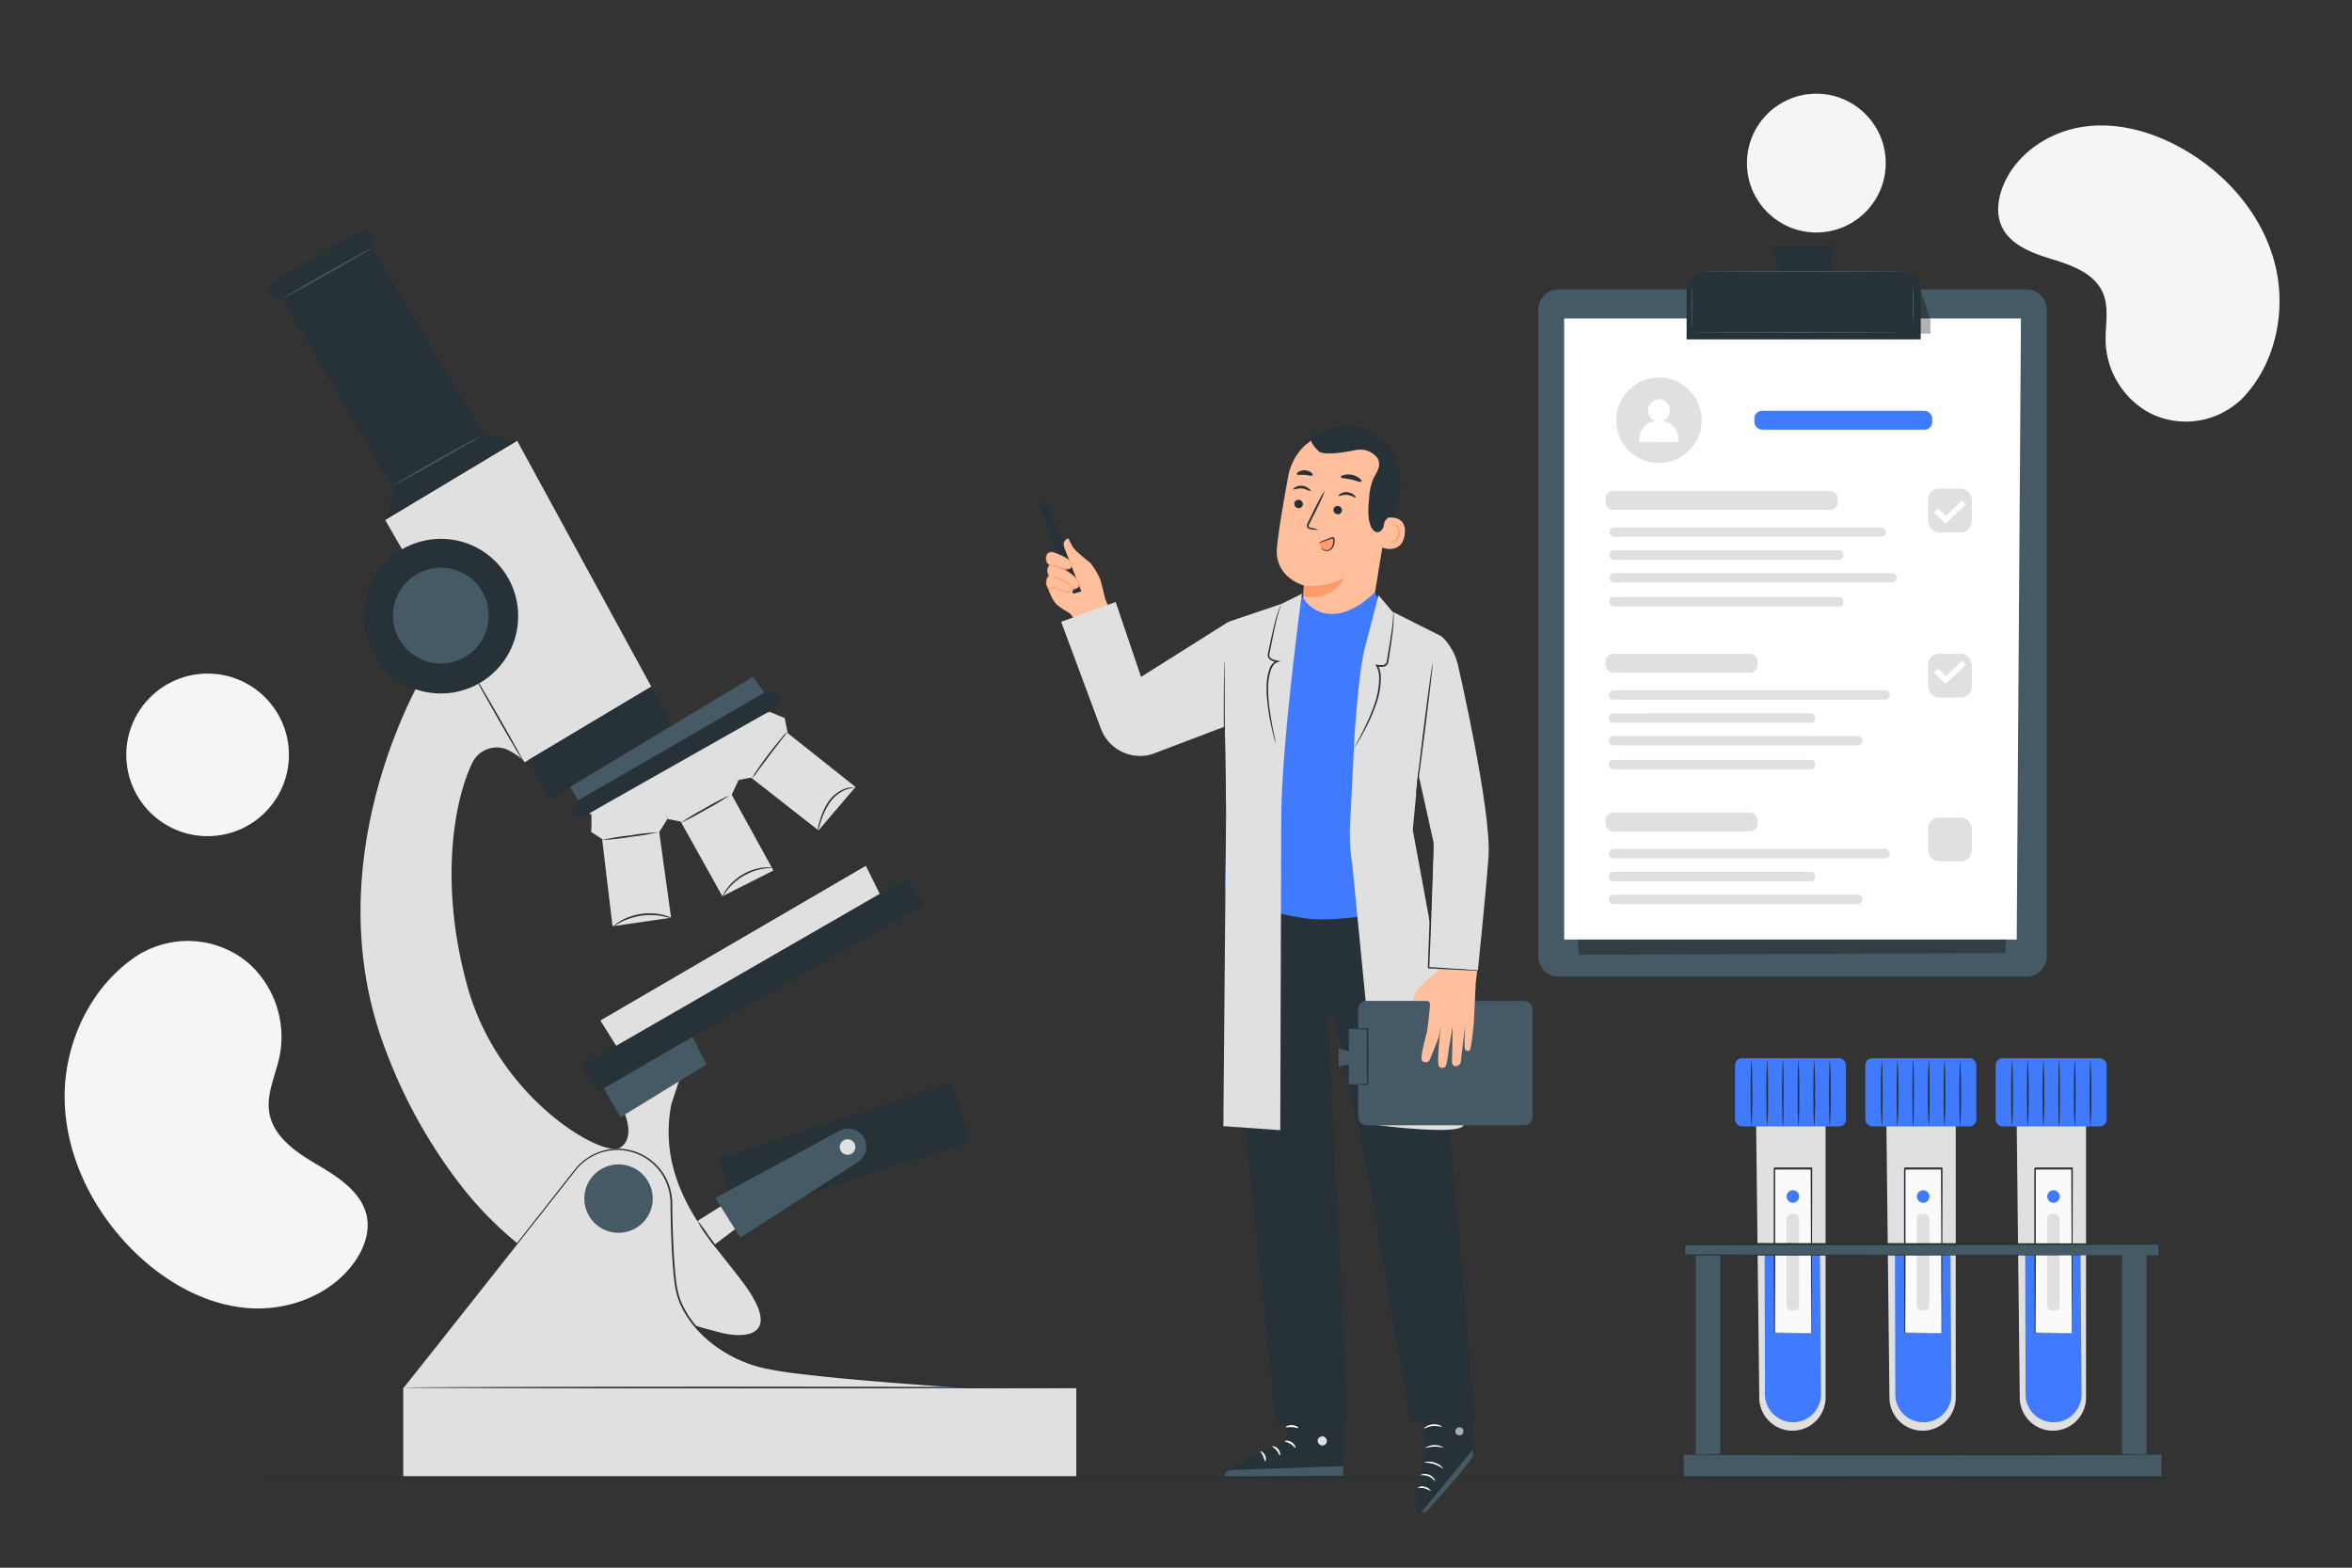 <svg viewBox="0 0 750 500" xmlns="http://www.w3.org/2000/svg"><rect x="0" y="0" width="750" height="500" fill="#333333" stroke="none"/><g id="freepik--background-simple--inject-2"><path style="fill:#f5f5f5" d="M45,304l1.19-.59a30.08,30.08,0,0,1,31.05,2.21,28.86,28.86,0,0,1,3.28,2.76,31.57,31.57,0,0,1,8.62,28.55c-1.25,6-4.27,11.93-3.26,17.95,1.3,7.85,8.8,12.79,15.61,16.78s14.29,9,15.57,16.82c.8,4.91-1.15,10-4,14-7.65,10.83-21.76,15.93-34.82,14.65S53.12,409,43.63,400c-13.28-12.65-22.45-30.2-23-48.69S29.14,313.65,45,304Z"></path><path style="fill:#f5f5f5" d="M714.51,127.6l-.87.73a25.63,25.63,0,0,1-26.15,4.3,23.79,23.79,0,0,1-3.27-1.64,26.9,26.9,0,0,1-12.78-22c-.15-5.22,1.18-10.72-.84-15.51-2.63-6.24-9.82-8.85-16.25-10.81s-13.61-4.6-16.22-10.85c-1.63-3.92-1-8.48.57-12.44,4.2-10.48,14.88-17.49,25.95-19s22.35,1.84,32,7.45c13.51,7.86,24.56,20.57,28.63,35.79S725.69,116.47,714.51,127.6Z"></path><circle style="fill:#f5f5f5" r="25.93" cy="240.76" cx="66.2"></circle><circle style="fill:#f5f5f5" r="22.13" cy="52.02" cx="579.19"></circle></g><g id="freepik--Floor--inject-2"><path style="fill:#263238" d="M725.34,471.31c0,.14-157.76.26-352.32.26s-352.36-.12-352.36-.26,157.72-.26,352.36-.26S725.34,471.17,725.34,471.31Z"></path></g><g id="freepik--Tubes--inject-2"><path style="fill:#e0e0e0" d="M559.83,344.76,561,446.12a10.57,10.57,0,0,0,10.55,10.19h0a10.57,10.57,0,0,0,10.58-10.87V345Z"></path><path style="fill:#407BFF" d="M562.69,396.73,562.8,445a9,9,0,0,0,8.93,8.62h0a8.94,8.94,0,0,0,8.95-9.19l-.35-47.52Z"></path><rect style="fill:#407BFF" rx="2.19" height="21.74" width="35.39" y="337.51" x="553.26"></rect><rect style="fill:#fafafa" height="52.42" width="11.76" y="372.76" x="565.81"></rect><path style="fill:#263238" d="M577.57,425.18a.9.9,0,0,1,0-.28c0-.2,0-.46,0-.78,0-.72,0-1.72,0-3,0-2.63,0-6.38-.08-11.06,0-9.38-.06-22.44-.11-37.31l.26.26H565.81c.52-.52.15-.14.26-.25v8c0,2.62,0,5.2,0,7.71,0,5,0,9.83,0,14.3,0,8.94-.06,16.61-.08,22.4l-.15-.15,8.62.08,2.32,0,.6,0h.22l-.19,0h-.58l-2.28,0-8.71.08h-.15v-.15c0-5.79,0-13.46-.08-22.4,0-4.47,0-9.27,0-14.3,0-2.51,0-5.09,0-7.71v-8c.12-.12-.26.25.26-.27h12v.26c0,14.94-.08,28.06-.11,37.49,0,4.65-.06,8.39-.08,11q0,1.88,0,2.94l0,.75A2,2,0,0,1,577.57,425.18Z"></path><path style="fill:#263238" d="M558.52,359.31a105.56,105.56,0,0,1-.26-10.58,105.69,105.69,0,0,1,.26-10.59c.14,0,.26,4.74.26,10.59S558.66,359.31,558.52,359.31Z"></path><path style="fill:#263238" d="M563.51,359.31c-.14,0-.26-4.74-.26-10.58s.12-10.59.26-10.59a105.69,105.69,0,0,1,.26,10.59A105.56,105.56,0,0,1,563.51,359.31Z"></path><path style="fill:#263238" d="M568.51,359.31c-.14,0-.26-4.74-.26-10.58s.12-10.59.26-10.59.26,4.74.26,10.59S568.65,359.31,568.51,359.31Z"></path><path style="fill:#263238" d="M573.51,359.31a105.56,105.56,0,0,1-.26-10.58,105.69,105.69,0,0,1,.26-10.59c.14,0,.26,4.74.26,10.59S573.65,359.31,573.51,359.31Z"></path><path style="fill:#263238" d="M578.5,359.31c-.14,0-.26-4.74-.26-10.58s.12-10.59.26-10.59a103.75,103.75,0,0,1,.27,10.59A103.63,103.63,0,0,1,578.5,359.31Z"></path><path style="fill:#263238" d="M583.5,359.31c-.14,0-.26-4.74-.26-10.58s.12-10.59.26-10.59a105.69,105.69,0,0,1,.26,10.59A105.56,105.56,0,0,1,583.5,359.31Z"></path><rect style="fill:#e0e0e0" rx="1.53" height="30.8" width="4.01" y="387.16" x="569.68"></rect><path style="fill:#407BFF" d="M573.71,381.61a2,2,0,1,1-2-2A2,2,0,0,1,573.71,381.61Z"></path><path style="fill:#e0e0e0" d="M601.38,344.76l1.13,101.36a10.58,10.58,0,0,0,10.55,10.19h0a10.57,10.57,0,0,0,10.58-10.87V345Z"></path><path style="fill:#407BFF" d="M604.24,396.73l.12,48.28a8.93,8.93,0,0,0,8.92,8.62h0a8.94,8.94,0,0,0,9-9.19l-.35-47.52Z"></path><rect style="fill:#407BFF" rx="2.19" height="21.74" width="35.39" y="337.51" x="594.81"></rect><rect style="fill:#fafafa" height="52.42" width="11.76" y="372.76" x="607.36"></rect><path style="fill:#263238" d="M619.12,425.18a1.58,1.58,0,0,1,0-.28l0-.78c0-.72,0-1.72,0-3,0-2.63,0-6.38-.07-11.06,0-9.38-.07-22.44-.12-37.31l.26.26H607.36c.52-.52.15-.14.26-.25v8c0,2.62,0,5.2,0,7.71,0,5,0,9.83,0,14.3,0,8.94-.06,16.61-.08,22.4l-.15-.15,8.62.08,2.32,0,.6,0h.22l-.19,0h-.58l-2.28,0-8.71.08h-.15v-.15c0-5.79-.05-13.46-.08-22.4,0-4.47,0-9.27,0-14.3,0-2.51,0-5.09,0-7.71v-8c.12-.12-.26.25.26-.27h12v.26c0,14.94-.08,28.06-.11,37.49,0,4.65-.06,8.39-.08,11q0,1.88,0,2.94c0,.31,0,.55,0,.75A2,2,0,0,1,619.12,425.18Z"></path><path style="fill:#263238" d="M600.07,359.31a105.56,105.56,0,0,1-.26-10.58,105.69,105.69,0,0,1,.26-10.59c.14,0,.26,4.74.26,10.59S600.21,359.31,600.07,359.31Z"></path><path style="fill:#263238" d="M605.06,359.31c-.14,0-.26-4.74-.26-10.58s.12-10.59.26-10.59a105.69,105.69,0,0,1,.26,10.59A105.56,105.56,0,0,1,605.06,359.31Z"></path><path style="fill:#263238" d="M610.06,359.31c-.14,0-.26-4.74-.26-10.58s.12-10.59.26-10.59.26,4.74.26,10.59S610.2,359.31,610.06,359.31Z"></path><path style="fill:#263238" d="M615.06,359.31a105.56,105.56,0,0,1-.26-10.58,105.69,105.69,0,0,1,.26-10.59c.14,0,.26,4.74.26,10.59S615.2,359.31,615.06,359.31Z"></path><path style="fill:#263238" d="M620.06,359.31a105.56,105.56,0,0,1-.26-10.58,105.69,105.69,0,0,1,.26-10.59c.14,0,.26,4.74.26,10.59S620.2,359.31,620.06,359.31Z"></path><path style="fill:#263238" d="M625.05,359.31c-.14,0-.26-4.74-.26-10.58s.12-10.59.26-10.59a105.69,105.69,0,0,1,.26,10.59A105.56,105.56,0,0,1,625.05,359.31Z"></path><rect style="fill:#e0e0e0" rx="1.53" height="30.8" width="4.01" y="387.16" x="611.23"></rect><path style="fill:#407BFF" d="M615.26,381.61a2,2,0,1,1-2-2A2,2,0,0,1,615.26,381.61Z"></path><path style="fill:#e0e0e0" d="M642.93,344.76l1.13,101.36a10.58,10.58,0,0,0,10.55,10.19h0a10.57,10.57,0,0,0,10.58-10.87V345Z"></path><path style="fill:#407BFF" d="M645.79,396.73l.12,48.28a8.93,8.93,0,0,0,8.92,8.62h0a8.94,8.94,0,0,0,8.95-9.19l-.35-47.52Z"></path><rect style="fill:#407BFF" rx="2.19" height="21.74" width="35.39" y="337.51" x="636.36"></rect><rect style="fill:#fafafa" height="52.42" width="11.76" y="372.76" x="648.91"></rect><path style="fill:#263238" d="M660.67,425.18a1.58,1.58,0,0,1,0-.28l0-.78c0-.72,0-1.72,0-3,0-2.63,0-6.38-.07-11.06,0-9.38-.07-22.44-.12-37.31l.26.26H648.91c.52-.52.15-.14.26-.25v8c0,2.62,0,5.2,0,7.71,0,5,0,9.83,0,14.3,0,8.94-.06,16.61-.08,22.4l-.15-.15,8.62.08,2.32,0,.6,0h.22l-.19,0h-.58l-2.28,0-8.71.08h-.15v-.15c0-5.79,0-13.46-.08-22.4,0-4.47,0-9.27,0-14.3,0-2.51,0-5.09,0-7.71v-8c.12-.12-.26.25.26-.27h12v.26c0,14.94-.08,28.06-.11,37.49,0,4.65-.06,8.39-.08,11q0,1.88,0,2.94l0,.75A2,2,0,0,1,660.67,425.18Z"></path><path style="fill:#263238" d="M641.62,359.31a105.56,105.56,0,0,1-.26-10.58,105.69,105.69,0,0,1,.26-10.59c.14,0,.26,4.74.26,10.59S641.76,359.31,641.62,359.31Z"></path><path style="fill:#263238" d="M646.61,359.31c-.14,0-.26-4.74-.26-10.58s.12-10.59.26-10.59a103.75,103.75,0,0,1,.27,10.59A103.63,103.63,0,0,1,646.61,359.31Z"></path><path style="fill:#263238" d="M651.61,359.31c-.14,0-.26-4.74-.26-10.58s.12-10.59.26-10.59a105.69,105.69,0,0,1,.26,10.59A105.56,105.56,0,0,1,651.61,359.31Z"></path><path style="fill:#263238" d="M656.61,359.31c-.14,0-.26-4.74-.26-10.58s.12-10.59.26-10.59.26,4.74.26,10.59S656.75,359.31,656.61,359.31Z"></path><path style="fill:#263238" d="M661.61,359.31a105.56,105.56,0,0,1-.26-10.58,105.69,105.69,0,0,1,.26-10.59c.14,0,.26,4.74.26,10.59S661.75,359.31,661.61,359.31Z"></path><path style="fill:#263238" d="M666.6,359.31c-.14,0-.26-4.74-.26-10.58s.12-10.59.26-10.59a105.69,105.69,0,0,1,.26,10.59A105.56,105.56,0,0,1,666.6,359.31Z"></path><rect style="fill:#e0e0e0" rx="1.53" height="30.8" width="4.01" y="387.16" x="652.78"></rect><path style="fill:#407BFF" d="M656.81,381.61a2,2,0,1,1-2-2A2,2,0,0,1,656.81,381.61Z"></path><rect style="fill:#455a64" height="6.92" width="152.36" y="463.87" x="536.89"></rect><rect style="fill:#455a64" height="68.2" width="7.82" y="398.61" x="676.66"></rect><rect style="fill:#455a64" height="68.2" width="7.82" y="398.61" x="540.76"></rect><path style="fill:#263238" d="M688.87,463.9c0,.14-34,.26-76,.26s-76-.12-76-.26,34-.26,76-.26S688.87,463.75,688.87,463.9Z"></path><rect style="fill:#455a64" height="3.46" width="151.19" y="396.88" x="537.08"></rect><path style="fill:#263238" d="M688.27,400.34s0-.3,0-.88,0-1.45,0-2.58l0,.05c-14.73.12-76.84.21-151.18.21h0l.26-.26v3.46l-.26-.26,106.95.1,32.34.08,8.81,0,2.29,0,.8,0-.76,0-2.26,0-8.74,0-32.29.08-107.14.11h-.26v-4h.27c74.34,0,136.45.09,151.18.2h.05v.06q0,1.71,0,2.61C688.28,400.06,688.27,400.34,688.27,400.34Z"></path></g><g id="freepik--Clipboard--inject-2"><path style="fill:#455a64" d="M646.09,311.47h-149a6.39,6.39,0,0,1-6.54-6.23V98.54a6.4,6.4,0,0,1,6.54-6.24h149a6.4,6.4,0,0,1,6.55,6.24v206.7A6.39,6.39,0,0,1,646.09,311.47Z"></path><g style="opacity:0.3"><polygon points="503.49 304.52 639.39 303.99 640.94 285.14 636.78 273.78 502.26 288.87 503.49 304.52"></polygon></g><polygon style="fill:#fff" points="643.08 299.67 498.78 299.67 498.78 101.57 644.44 101.57 643.08 299.67"></polygon><path style="fill:#263238" d="M544.14,86.57h62a6.33,6.33,0,0,1,6.33,6.33v15.34a0,0,0,0,1,0,0H537.82a0,0,0,0,1,0,0V92.9A6.33,6.33,0,0,1,544.14,86.57Z"></path><polygon style="fill:#263238" points="584.66 78.43 565.66 78.43 567.88 94.72 582.2 94.72 584.66 78.43"></polygon><path style="fill:#455a64" d="M607.7,86.57c0,.09-14.57.16-32.54.16s-32.54-.07-32.54-.16,14.56-.15,32.54-.15S607.7,86.49,607.7,86.57Z"></path><path style="fill:#455a64" d="M539.49,104.74c-.09,0-.16-3.06-.16-6.84s.07-6.85.16-6.85.16,3.07.16,6.85S539.58,104.74,539.49,104.74Z"></path><path style="fill:#455a64" d="M610.09,103.12a59.84,59.84,0,0,1-.16-6.21,60.12,60.12,0,0,1,.16-6.22c.08,0,.15,2.79.15,6.22S610.17,103.12,610.09,103.12Z"></path><path style="fill:#455a64" d="M606.48,106c0,.09-15,.16-33.4.16s-33.41-.07-33.41-.16,15-.15,33.41-.15S606.48,105.92,606.48,106Z"></path><g style="opacity:0.3"><polygon points="612.5 92.77 615.59 101.94 615.59 106.43 612.11 106.43 612.5 92.77"></polygon></g><rect style="fill:#407BFF" rx="2.42" height="6.02" width="56.72" y="131.03" x="559.43"></rect><rect style="fill:#e0e0e0" rx="2.42" height="6.02" width="74.08" y="156.58" x="511.95"></rect><path style="fill:#e0e0e0" d="M513.21,169.71h0a1.49,1.49,0,0,0,1.48,1.5h85.14a1.5,1.5,0,0,0,1.49-1.5h0a1.5,1.5,0,0,0-1.49-1.51H514.69A1.5,1.5,0,0,0,513.21,169.71Z"></path><path style="fill:#e0e0e0" d="M513.21,177h0a1.4,1.4,0,0,0,1.26,1.51h72.07a1.4,1.4,0,0,0,1.25-1.51h0a1.39,1.39,0,0,0-1.25-1.5H514.47A1.39,1.39,0,0,0,513.21,177Z"></path><path style="fill:#e0e0e0" d="M513.21,191.93h0a1.4,1.4,0,0,0,1.26,1.51h72.07a1.4,1.4,0,0,0,1.25-1.51h0a1.39,1.39,0,0,0-1.25-1.5H514.47A1.39,1.39,0,0,0,513.21,191.93Z"></path><path style="fill:#e0e0e0" d="M513.21,184.28h0a1.52,1.52,0,0,0,1.55,1.5h88.6a1.52,1.52,0,0,0,1.54-1.5h0a1.53,1.53,0,0,0-1.54-1.51h-88.6A1.53,1.53,0,0,0,513.21,184.28Z"></path><rect style="fill:#e0e0e0" rx="2.42" height="6.02" width="48.52" y="208.52" x="511.95"></rect><path style="fill:#e0e0e0" d="M513.06,221.65h0a1.51,1.51,0,0,0,1.51,1.5H601.1a1.51,1.51,0,0,0,1.51-1.5h0a1.52,1.52,0,0,0-1.51-1.51H514.57A1.52,1.52,0,0,0,513.06,221.65Z"></path><path style="fill:#e0e0e0" d="M513.06,229h0c0,.83.5,1.5,1.11,1.5h63.52c.61,0,1.11-.67,1.11-1.5h0c0-.84-.5-1.51-1.11-1.51H514.17C513.56,227.46,513.06,228.13,513.06,229Z"></path><path style="fill:#e0e0e0" d="M513.06,243.87h0c0,.83.5,1.51,1.11,1.51h63.52c.61,0,1.11-.68,1.11-1.51h0c0-.83-.5-1.5-1.11-1.5H514.17C513.56,242.37,513.06,243,513.06,243.87Z"></path><path style="fill:#e0e0e0" d="M513.06,236.22h0a1.44,1.44,0,0,0,1.36,1.51h78.1a1.44,1.44,0,0,0,1.36-1.51h0a1.43,1.43,0,0,0-1.36-1.5h-78.1A1.43,1.43,0,0,0,513.06,236.22Z"></path><rect style="fill:#e0e0e0" rx="2.42" height="6.02" width="48.52" y="259.15" x="511.95"></rect><path style="fill:#e0e0e0" d="M513.06,272.28h0a1.51,1.51,0,0,0,1.51,1.5H601.1a1.51,1.51,0,0,0,1.51-1.5h0a1.52,1.52,0,0,0-1.51-1.51H514.57A1.52,1.52,0,0,0,513.06,272.28Z"></path><path style="fill:#e0e0e0" d="M513.06,279.59h0c0,.84.5,1.51,1.11,1.51h63.52c.61,0,1.11-.67,1.11-1.51h0c0-.83-.5-1.5-1.11-1.5H514.17C513.56,278.09,513.06,278.76,513.06,279.59Z"></path><path style="fill:#e0e0e0" d="M513.06,286.85h0a1.43,1.43,0,0,0,1.36,1.5h78.1a1.43,1.43,0,0,0,1.36-1.5h0a1.44,1.44,0,0,0-1.36-1.51h-78.1A1.44,1.44,0,0,0,513.06,286.85Z"></path><circle style="fill:#e0e0e0" r="13.62" cy="134.04" cx="528.99"></circle><rect style="fill:#e0e0e0" rx="3.52" height="13.96" width="13.96" y="208.52" x="614.8"></rect><rect style="fill:#e0e0e0" rx="3.52" height="13.96" width="13.96" y="260.76" x="614.8"></rect><rect style="fill:#e0e0e0" rx="3.52" height="13.96" width="13.96" y="155.84" x="614.8"></rect><polygon style="fill:#fff" points="616.69 163.49 618.02 162.16 620.59 164.45 625.64 159.59 626.88 160.92 620.4 167.02 616.69 163.49"></polygon><polygon style="fill:#fff" points="616.69 214.61 618.02 213.28 620.59 215.56 625.64 210.71 626.88 212.04 620.4 218.14 616.69 214.61"></polygon><path style="fill:#fff" d="M530.31,134.28a3.73,3.73,0,0,0,2.21-3.44,3.49,3.49,0,1,0-7,0,3.72,3.72,0,0,0,2.22,3.47c-5.36.8-5.12,6.63-5.12,6.63l12.68.06S535.62,135.08,530.31,134.28Z"></path></g><g id="freepik--Microscope--inject-2"><polygon style="fill:#e0e0e0" points="197.25 334.8 191.32 325.4 276.25 275.74 281.85 287.04 197.25 334.8"></polygon><path style="fill:#263238" d="M197.25,334.8l.44-.27,1.25-.73,4.85-2.77,17.89-10.19,60-34-.1.34c-1.77-3.57-3.65-7.34-5.54-11.17l-.07-.13.37.11-85,49.54,0-.16,4.34,7,1.12,1.82c.25.42.37.64.37.64l-.39-.58-1.15-1.77-4.48-7-.06-.09.1-.06,84.85-49.8.24-.14.12.25.06.13,5.54,11.17.11.22-.21.12-60.31,33.93-17.92,10-4.83,2.69-1.25.68Z"></path><polygon style="fill:#e0e0e0" points="222.3 389.47 230.57 384.27 235.16 391.43 226.72 397.86 221.03 395.1 222.3 389.47"></polygon><rect style="fill:#263238" transform="translate(-99.82 100.69) rotate(-17.93)" height="19.62" width="77.79" y="356.97" x="230.4"></rect><path style="fill:#e0e0e0" d="M187.79,259.47s.27.1.77.25a37.42,37.42,0,0,0,17,.85c10.14-1.82,14.64-4.13,23.24-9.47s13.92-15.29,15.09-17.78,1.16-8.54,1.16-8.54"></path><polygon style="fill:#e0e0e0" points="122.81 165.82 167.38 243.07 207.68 219 164.9 140.56 122.81 165.82"></polygon><path style="fill:#e0e0e0" d="M135.63,214.12s-36.15,58.76-12.82,120.37A164.75,164.75,0,0,0,148,379.41a115.85,115.85,0,0,0,57,38.42c10.23,3.11,22.14,6.65,25.74,7.42,6.69,1.43,16.72.95,9.07-11.94s-31.41-32-25.73-61.14l3.28-10-18.62,11.94s4.29,8.59-1,11.94S159,350.73,149,314.43c-8.92-32.29-4.35-58.74,1.57-71.07A8.63,8.63,0,0,1,161.53,239a18.41,18.41,0,0,1,5.85,4.09l17-15.09-36.78-36.16Z"></path><path style="fill:#263238" d="M151.27,215.59c.12-.07,3.79,6.08,8.18,13.74s7.85,13.93,7.73,14-3.79-6.08-8.18-13.74S151.15,215.66,151.27,215.59Z"></path><polygon style="fill:#263238" points="122.81 165.82 125.3 155.87 154.42 138.8 164.9 140.56 122.81 165.82"></polygon><polygon style="fill:#263238" points="125.3 155.87 88.98 93.28 117.43 76.98 154.42 138.8 125.3 155.87"></polygon><rect style="fill:#263238" transform="translate(-28.58 62.65) rotate(-30)" rx="2.97" height="6.64" width="37.77" y="81.34" x="83.74"></rect><polygon style="fill:#263238" points="168.62 242.33 175.24 254.99 214.03 231.29 207.68 219 168.62 242.33"></polygon><polygon style="fill:#455a64" points="184.37 255.24 181.8 250.98 240.09 215.85 243.93 221.19 184.37 255.24"></polygon><path style="fill:#263238" d="M182.88,259.3h0a2.65,2.65,0,0,1,.94-3.67l60-34.76a3,3,0,0,1,3.95.86h0a3,3,0,0,1-1,4.33l-60.34,34.16A2.65,2.65,0,0,1,182.88,259.3Z"></path><polygon style="fill:#455a64" points="192.57 347.18 197.88 356.31 225.27 339.54 220.81 330.62 192.57 347.18"></polygon><polygon style="fill:#263238" points="190.45 348.03 185.36 339.96 289.16 280.1 294.68 288.59 190.45 348.03"></polygon><path style="fill:#455a64" d="M228.09,382.07l8,12.67,37.52-24.15a5.78,5.78,0,0,0,1.83-7.81h0a5.78,5.78,0,0,0-7.7-2.12Z"></path><path style="fill:#e0e0e0" d="M272.75,365.84a2.48,2.48,0,1,1-2.48-2.48A2.48,2.48,0,0,1,272.75,365.84Z"></path><path style="fill:#e0e0e0" d="M128.59,442.75l54.83-69.63a17.16,17.16,0,0,1,17-6.19h0a17.15,17.15,0,0,1,13.67,16.56c.14,10.13.57,23.07,1.85,28.59,2.24,9.7,13.14,21.28,29.42,24.41s67.28,6.26,67.28,6.26V454H142.05Z"></path><path style="fill:#263238" d="M128.59,442.75s.31.24.89.72l2.59,2.13,10,8.34-.06,0,170.56-.16-.25.26V442.75l.24.26c-10.88-.68-22.28-1.5-33.88-2.47-8-.69-16-1.42-23.75-2.37a113.58,113.58,0,0,1-11.56-1.85,42.54,42.54,0,0,1-10.75-4.14c-6.67-3.68-12.37-9.11-15.51-15.82a11.8,11.8,0,0,1-.54-1.27c-.15-.44-.35-.86-.47-1.3a27.28,27.28,0,0,1-.68-2.66c-.33-1.79-.52-3.59-.69-5.37-.34-3.57-.51-7.1-.65-10.59s-.22-6.94-.27-10.34a18,18,0,0,0-2.27-9.55,17,17,0,0,0-15.92-8.45A17,17,0,0,0,184,372.75c-.94,1.12-1.82,2.28-2.71,3.41l-10.26,13-31,39.21L131.58,439l-2.21,2.78-.78.95.72-.94c.5-.64,1.22-1.56,2.16-2.78l8.37-10.69L170.71,389,181,375.92c.9-1.13,1.77-2.29,2.73-3.43a16.77,16.77,0,0,1,3.32-3,17.3,17.3,0,0,1,17.9-1.16,17.61,17.61,0,0,1,7.07,6.74,18.44,18.44,0,0,1,2.34,9.77c.05,3.4.14,6.85.28,10.33s.32,7,.65,10.56.74,7.17,2.35,10.44c3.08,6.58,8.72,12,15.3,15.59a43,43,0,0,0,10.63,4.08,113.41,113.41,0,0,0,11.5,1.84c7.78.95,15.71,1.67,23.73,2.36,11.59,1,23,1.79,33.87,2.47l.24,0v11.76h-.26l-170.56-.15h0l0,0-10-8.46-2.54-2.15Z"></path><rect style="fill:#e0e0e0" height="28.05" width="214.62" y="442.75" x="128.59"></rect><circle style="fill:#455a64" transform="translate(-130.51 103.68) rotate(-22.34)" r="10.91" cy="382.27" cx="197.25"></circle><path style="fill:#e0e0e0" d="M188.54,259.79c.18.95,0,5.58,0,5.58L192,267.6l3.32,27.81L214,292.7l-3.79-27.33,2.62-4.17-1.25-5.14Z"></path><path style="fill:#e0e0e0" d="M211.06,256a48.68,48.68,0,0,1,1.8,5.21l4.21.84,13.28,23.81,16.27-8.23-13.3-24.17,2.19-4.64-3.86-5Z"></path><path style="fill:#e0e0e0" d="M231.65,244.78a53.77,53.77,0,0,1,3.86,4l4-.77L261,264.86,272.81,251,251.2,233.83l-1-4.83-4.91-2Z"></path><circle style="fill:#263238" r="24.66" cy="196.52" cx="140.58"></circle><circle style="fill:#455a64" r="15.28" cy="196.34" cx="140.58"></circle><path style="fill:#455a64" d="M118.67,79c.07.13-6.29,3.88-14.22,8.37s-14.4,8-14.47,7.91,6.29-3.87,14.22-8.36S118.6,78.83,118.67,79Z"></path><path style="fill:#455a64" d="M153.36,139c.08.12-6.29,3.87-14.21,8.36s-14.41,8-14.48,7.91,6.3-3.87,14.22-8.36S153.29,138.89,153.36,139Z"></path><path style="fill:#263238" d="M209.81,265.46a81,81,0,0,1-8.93,1.48,77.49,77.49,0,0,1-9,1,81,81,0,0,1,8.93-1.48A77.49,77.49,0,0,1,209.81,265.46Z"></path><path style="fill:#263238" d="M214.51,293c0,.08-1.08-.35-2.85-.72a20.69,20.69,0,0,0-7-.25,21.85,21.85,0,0,0-3.76.88A20,20,0,0,0,198,294.1c-1.59.84-2.47,1.55-2.53,1.47s.18-.22.57-.55a12.06,12.06,0,0,1,1.78-1.24,17.15,17.15,0,0,1,2.93-1.38,20.66,20.66,0,0,1,3.85-.94,18.78,18.78,0,0,1,7.14.41,12.79,12.79,0,0,1,2.05.7C214.27,292.78,214.52,292.91,214.51,293Z"></path><path style="fill:#263238" d="M232.65,253.67a78.64,78.64,0,0,1-7.68,4.61,76.88,76.88,0,0,1-7.93,4.16,78.64,78.64,0,0,1,7.68-4.61A74.57,74.57,0,0,1,232.65,253.67Z"></path><path style="fill:#263238" d="M246.26,276.73c0,.1-1.09.06-2.8.33a18.51,18.51,0,0,0-11.41,6.64c-1.08,1.35-1.59,2.32-1.67,2.27a2.12,2.12,0,0,1,.29-.71,10.41,10.41,0,0,1,1.09-1.78,16.92,16.92,0,0,1,11.65-6.78,12.25,12.25,0,0,1,2.09-.07A2.39,2.39,0,0,1,246.26,276.73Z"></path><path style="fill:#263238" d="M251,233.44a14.42,14.42,0,0,1-1.57,2.19l-3.94,5.14L241.6,246a15.25,15.25,0,0,1-1.68,2.11,12.61,12.61,0,0,1,1.38-2.32c.92-1.38,2.25-3.27,3.78-5.29s3-3.8,4.08-5.06A13.34,13.34,0,0,1,251,233.44Z"></path><path style="fill:#263238" d="M272.37,251.18a17.34,17.34,0,0,0-2.75.7,11.73,11.73,0,0,0-5.15,4.29,24.26,24.26,0,0,0-2.83,6.24,20,20,0,0,1-.93,2.72,12.85,12.85,0,0,1,.57-2.83,21.36,21.36,0,0,1,2.76-6.42,11.22,11.22,0,0,1,5.45-4.35,7.6,7.6,0,0,1,2.1-.41A2,2,0,0,1,272.37,251.18Z"></path><path style="fill:#263238" d="M229.34,399a26.75,26.75,0,0,1-3.85-4.66,27.36,27.36,0,0,1-3.16-5.15,49.68,49.68,0,0,1,3.58,4.85A48.66,48.66,0,0,1,229.34,399Z"></path><path style="fill:#263238" d="M343.31,442.55c0,.14-48,.26-107.19.26s-107.2-.12-107.2-.26,48-.27,107.2-.27S343.31,442.4,343.31,442.55Z"></path></g><g id="freepik--Character--inject-2"><path style="fill:#263238" d="M440.76,173.21a69.88,69.88,0,0,0,4.78-11,24.4,24.4,0,0,0,.87-11.89c-.12-.59-1.32-4.65-1.93-4.68-.44,0,.12,3.67-.15,4a20.55,20.55,0,0,0-4.14,11.54,54.62,54.62,0,0,0,.57,12.05"></path><path style="fill:#ffbf9d" d="M443.49,158.14c1.86-9.89-2.34-19.22-12.28-20.81l-.93-.09a18,18,0,0,0-19.5,14.67c-1.57,8.59-3.18,18.09-3.59,22.74-.85,9.62,8.61,12.08,8.61,12.08s-.83,14.94-.83,14.94l23-9.77Z"></path><path style="fill:#ff9a6c" d="M415.79,186.8a23.37,23.37,0,0,0,12.88-2.44s-3.55,7.65-13.05,5.82Z"></path><path style="fill:#263238" d="M412.73,160.52a1.37,1.37,0,0,0,1.19,1.52,1.3,1.3,0,0,0,1.53-1.09,1.37,1.37,0,0,0-1.18-1.52A1.32,1.32,0,0,0,412.73,160.52Z"></path><path style="fill:#263238" d="M412.43,156.11c.16.19,1.27-.47,2.75-.32s2.48,1,2.66.83,0-.41-.49-.8a3.79,3.79,0,0,0-2.11-.89,3.71,3.71,0,0,0-2.21.48C412.54,155.71,412.36,156,412.43,156.11Z"></path><path style="fill:#263238" d="M425.21,162.52A1.37,1.37,0,0,0,426.4,164a1.32,1.32,0,0,0,1.54-1.09,1.4,1.4,0,0,0-1.19-1.52A1.32,1.32,0,0,0,425.21,162.52Z"></path><path style="fill:#263238" d="M426.84,158.16c.15.19,1.27-.47,2.75-.32s2.48,1,2.66.83-.05-.41-.49-.8a3.79,3.79,0,0,0-2.11-.89,3.57,3.57,0,0,0-2.21.48C427,157.76,426.77,158.07,426.84,158.16Z"></path><path style="fill:#263238" d="M420.41,169a10.35,10.35,0,0,0-2.36-.67c-.37-.08-.72-.19-.76-.45a2,2,0,0,1,.36-1.09l1.41-2.76c2-3.94,3.41-7.19,3.25-7.26s-1.87,3-3.83,7c-.47,1-.93,1.89-1.36,2.78a2.19,2.19,0,0,0-.34,1.46,1,1,0,0,0,.56.61,2.64,2.64,0,0,0,.63.16A9.13,9.13,0,0,0,420.41,169Z"></path><path style="fill:#263238" d="M427.52,152.17c.11.42,1.6.37,3.31.76s3.07,1,3.34.66c.12-.17-.09-.57-.62-1a5.54,5.54,0,0,0-2.4-1.13,5.68,5.68,0,0,0-2.66.05C427.83,151.69,427.48,152,427.52,152.17Z"></path><path style="fill:#263238" d="M413.54,151.26c.22.36,1.27.12,2.5.22s2.24.45,2.51.13c.12-.16,0-.52-.43-.88a3.66,3.66,0,0,0-4-.28C413.61,150.75,413.44,151.08,413.54,151.26Z"></path><path style="fill:#ffbf9d" d="M442,165.18c.18-.06,6.8-1.29,5.94,5.26s-7.27,4.32-7.26,4.13S442,165.18,442,165.18Z"></path><path style="fill:#ff9a6c" d="M443,172.36s.11.09.29.21a1.17,1.17,0,0,0,.85.13,2.88,2.88,0,0,0,1.64-2.36,3.74,3.74,0,0,0-.1-1.68,1.35,1.35,0,0,0-.74-1,.6.6,0,0,0-.72.23c-.11.17-.09.3-.12.31s-.13-.13,0-.39a.72.72,0,0,1,.31-.38.87.87,0,0,1,.66-.08,1.61,1.61,0,0,1,1.05,1.17,4,4,0,0,1,.16,1.88,3,3,0,0,1-2,2.61,1.22,1.22,0,0,1-1-.31C443,172.52,443,172.37,443,172.36Z"></path><path style="fill:#263238" d="M416.55,141.68c-1-.74,2.68-3.72,5.45-4.53,4.19-1.23,10.35-1.47,13.83.07,4.19,1.85,7.5,4.54,9.13,8.82a26,26,0,0,1,1,13.55,7.75,7.75,0,0,1-1.49,3.86c-1.11,1.32-3,2-3.2,4a2.81,2.81,0,0,1-1,1.9c-1.38,1.1-2.68-.3-3.18-1.6-1.07-2.76-.8-5.84-.51-8.8a19.25,19.25,0,0,1,1.29-6.16c.48-1,1.14-2,1.55-3.07a4,4,0,0,0,0-3.33,4,4,0,0,0-.45-.61,6.9,6.9,0,0,0-6.59-2.25c-3.87.78-10.43,1.84-11.9.35a10.18,10.18,0,0,1-2.51-3.38Z"></path><path style="fill:#ff9a6c" d="M424.54,171.54a.57.57,0,0,1,.44,0,.52.52,0,0,1,.22.33,3.29,3.29,0,0,1-.67,3.1l0,0a2.19,2.19,0,0,1-3.63-.84l-.4-1.14Z"></path><path style="fill:#263238" d="M421.18,174.71c-.06,0,.36.71,1.53,1a1.81,1.81,0,0,0,1-.07,2.1,2.1,0,0,0,1-.56,3.93,3.93,0,0,0,.88-2.32,3.61,3.61,0,0,0,0-.66.92.92,0,0,0-.32-.69.81.81,0,0,0-.75,0l-.53.21-1.81.73a7,7,0,0,0-1.62.77,8.2,8.2,0,0,0,1.73-.49l1.84-.64c.33-.1.77-.34.89-.2s.17.59.13,1a3.72,3.72,0,0,1-.74,2.08,1.9,1.9,0,0,1-.79.5,1.7,1.7,0,0,1-.82.1A4,4,0,0,1,421.18,174.71Z"></path><path style="fill:#263238" d="M409.51,440.3l.77,19.54s-19.6,7.34-19.81,11l37.93-.13.05-30.48Z"></path><path style="fill:#e0e0e0" d="M422,458.15a1.57,1.57,0,0,1,1.08,1.77,1.49,1.49,0,0,1-1.74,1.08,1.62,1.62,0,0,1-1.13-1.87,1.54,1.54,0,0,1,1.93-.93"></path><path style="fill:#455a64" d="M428.4,470.67l-.12-3.07L392,468.87s-1.69.74-1.49,1.93Z"></path><path style="fill:#fff" d="M409.66,459.65c0,.18.93.26,1.85.85s1.4,1.37,1.57,1.3-.11-1.14-1.23-1.84S409.62,459.48,409.66,459.65Z"></path><path style="fill:#fff" d="M405.69,461.3c0,.18.76.5,1.39,1.28s.82,1.61,1,1.6.3-1.06-.5-2S405.69,461.13,405.69,461.3Z"></path><path style="fill:#fff" d="M403.45,466.07c.16,0,.42-.88-.06-1.9s-1.35-1.41-1.42-1.26.46.7.84,1.54S403.26,466.06,403.45,466.07Z"></path><path style="fill:#fff" d="M410,455.17c.08.17.93-.09,2,0s1.87.4,2,.24-.7-.82-1.93-.88S409.89,455,410,455.17Z"></path><path style="fill:#263238" d="M452.8,439.61l1.93,22.17-3.53,18a2.28,2.28,0,0,0,2,2.7h0a2.29,2.29,0,0,0,2-.71c3.18-3.47,14.82-16.29,14.59-17.9-.27-1.87-.49-23.53-.49-23.53Z"></path><path style="fill:#455a64" d="M453.16,482.46l16.45-20.11.06.94a3.42,3.42,0,0,1-.67,2.27c-1.3,1.75-5,6.5-13.81,16.18a2.26,2.26,0,0,1-2,.72Z"></path><g style="opacity:0.6"><path style="fill:#fff" d="M464.59,455.48a1.38,1.38,0,0,0-.26,1.82,1.32,1.32,0,0,0,1.8.27,1.45,1.45,0,0,0,.27-1.93,1.38,1.38,0,0,0-1.91-.08"></path></g><path style="fill:#fff" d="M457.61,472.43a7,7,0,0,0-2.06-1.6,7.17,7.17,0,0,0-2.59-.33c0-.05.25-.24.77-.35a3.66,3.66,0,0,1,3.59,1.49C457.61,472.08,457.66,472.41,457.61,472.43Z"></path><path style="fill:#fff" d="M456.22,475.51a16.9,16.9,0,0,0-2-.83,17.4,17.4,0,0,0-2.19-.14,2.54,2.54,0,0,1,2.3-.34C455.63,474.5,456.33,475.44,456.22,475.51Z"></path><path style="fill:#fff" d="M460.31,468.43a23.34,23.34,0,0,0-3-1.49,24.18,24.18,0,0,0-3.35-.56,6.22,6.22,0,0,1,6.39,2.05Z"></path><path style="fill:#fff" d="M460.29,461.64c-.05.14-1.31-.3-2.91-.25s-2.85.51-2.9.37a5.68,5.68,0,0,1,5.81-.12Z"></path><path style="fill:#fff" d="M459.88,455.12a11.07,11.07,0,0,0-3-.35,11.5,11.5,0,0,0-2.9.93s.19-.34.68-.66a5,5,0,0,1,4.45-.44C459.64,454.82,459.91,455.07,459.88,455.12Z"></path><path style="fill:#fff" d="M456.82,453.53a1.82,1.82,0,0,1-.08-.84,5.84,5.84,0,0,1,.52-2.24,2.62,2.62,0,0,1,1-1.31.92.92,0,0,1,1,.14,1.49,1.49,0,0,1,.41,1,3.22,3.22,0,0,1-2.62,3.16,3.76,3.76,0,0,1-3.8-1.72,1.36,1.36,0,0,1-.13-1.07.92.92,0,0,1,.91-.54,3.23,3.23,0,0,1,1.52.67,6.44,6.44,0,0,1,1.62,1.63c.31.45.42.73.39.74a10.44,10.44,0,0,0-2.21-2.08,2.84,2.84,0,0,0-1.33-.55.47.47,0,0,0-.5.29.94.94,0,0,0,.13.7,3.35,3.35,0,0,0,3.3,1.45,2.8,2.8,0,0,0,2.27-2.65,1.07,1.07,0,0,0-.26-.7.48.48,0,0,0-.57-.08,2.42,2.42,0,0,0-.9,1.09A8.61,8.61,0,0,0,456.82,453.53Z"></path><path style="fill:#263238" d="M394.2,284.28s-3.26,13.21-2.28,26c.38,4.94,15,144,15,144h22.91l-6.44-130.72,1.84.4s12.29,54.78,13.29,63.64c.9,8,11.26,65.89,11.26,65.89l20.58.24-6.57-76.61-7.65-73.5-2.88-21.4Z"></path><path style="fill:#263238" d="M427,310.44a4.6,4.6,0,0,1-.94.53,11,11,0,0,1-2.79,1,6,6,0,0,1-2.07,0,4.38,4.38,0,0,1-2.17-1,5.29,5.29,0,0,1-1.32-2.3c-.26-.88-.41-1.79-.6-2.71-.72-3.71-1.2-7.09-1.49-9.55-.14-1.23-.23-2.22-.28-2.91a4.94,4.94,0,0,1,0-1.08,5.4,5.4,0,0,1,.21,1.06c.12.78.26,1.74.44,2.89.37,2.44.9,5.8,1.62,9.5.36,1.83.61,3.69,1.75,4.78a4.68,4.68,0,0,0,3.89,1,12.79,12.79,0,0,0,2.76-.81A4.53,4.53,0,0,1,427,310.44Z"></path><path style="fill:#263238" d="M420.19,293s.15-.12.46-.14a2,2,0,0,1,1.26.4,2.27,2.27,0,0,1,.95,1.74,2.23,2.23,0,0,1-3.8,1.43,2.25,2.25,0,0,1-.43-1.93,2.08,2.08,0,0,1,.69-1.14c.25-.19.43-.22.44-.2a2.53,2.53,0,0,0-.8,1.4,2,2,0,0,0,.43,1.58,1.82,1.82,0,0,0,3-1.14,2,2,0,0,0-.71-1.47A2.51,2.51,0,0,0,420.19,293Z"></path><path style="fill:#263238" d="M455.86,302.28a2.74,2.74,0,0,1-.77.12,13.82,13.82,0,0,1-2.11,0,20.74,20.74,0,0,1-6.78-1.57,20.52,20.52,0,0,1-5.86-3.76,13.34,13.34,0,0,1-1.45-1.52c-.32-.39-.48-.61-.45-.64s.78.78,2.13,1.91A22.62,22.62,0,0,0,453,302.09C454.75,302.26,455.85,302.2,455.86,302.28Z"></path><path style="fill:#263238" d="M401.15,293.43a10.39,10.39,0,0,1-1,2.3,25.84,25.84,0,0,1-3.48,4.84,23.22,23.22,0,0,1-4.41,3.76,8.15,8.15,0,0,1-2.07,1.11,21.9,21.9,0,0,1,1.91-1.39,29.29,29.29,0,0,0,4.27-3.82,32.15,32.15,0,0,0,3.53-4.69A22.69,22.69,0,0,1,401.15,293.43Z"></path><path style="fill:#ffbf9d" d="M353.79,194.15,352.42,191s-1.17-5-1.59-6.22a23.73,23.73,0,0,0-3.18-5.32c-.49-.29-4.82-3.77-5.55-5s-1.42-2.74-1.42-2.74a2,2,0,0,0-1.49,1.86c-.14,1.58,1.69,6,1.69,6l-6.95,7.23s1.37,4.61,3.18,6.13,3.93,2.44,4.35,3,1.44,2,1.44,2Z"></path><polygon style="fill:#263238" points="344.83 188.63 333.6 159.82 331.17 160.73 342.24 189.35 344.83 188.63"></polygon><path style="fill:#ffbf9d" d="M335.9,176.17a1.75,1.75,0,0,0-2.26,1.59c-.17,2.08,1.25,2.38,1.25,2.38a2.68,2.68,0,0,0-.3,3.45,3.33,3.33,0,0,0-.66,3.2l.65,1.25,1.54-.8s4.1,2.37,5.76,1.24l.59-.78a1.4,1.4,0,0,0,1.42-.68c.41-.84.47-.82-.63-2.34s-4.41-3.35-4.41-3.35,2.09.53,2.66-.34.3-1.88-1.56-3A21.64,21.64,0,0,0,335.9,176.17Z"></path><path style="fill:#ff9a6c" d="M335.9,176.17s.26.11.74.3,1.19.49,2.05.93a14.85,14.85,0,0,1,1.39.79,4.14,4.14,0,0,1,1.34,1.24,1.28,1.28,0,0,1,.21.91,1.13,1.13,0,0,1-.5.82,2.2,2.2,0,0,1-1.07.18,4.85,4.85,0,0,1-1.18-.16l-.95-.22.84.5a20.67,20.67,0,0,1,3.78,2.68,5.61,5.61,0,0,1,.79.94,4.64,4.64,0,0,1,.63,1,.71.71,0,0,1-.09.52l-.14.3a1.88,1.88,0,0,1-.16.23,1.24,1.24,0,0,1-1.08.35h-.1l-.06.08-.59.78,0,0-.22.11a2.71,2.71,0,0,1-1.39.12,7.32,7.32,0,0,1-1.4-.33,15.4,15.4,0,0,1-2.58-1.14l-.08,0-.08,0-1.54.8.22.07c-.22-.43-.44-.84-.66-1.25v0a3.16,3.16,0,0,1,.62-3.05l.07-.08-.05-.09a3.11,3.11,0,0,1-.45-1.79,2.45,2.45,0,0,1,.7-1.5l.15-.14-.2-.06a1.56,1.56,0,0,1-.93-.79,2.54,2.54,0,0,1-.26-1.12,2.84,2.84,0,0,1,.15-1,1.42,1.42,0,0,1,.5-.66,2,2,0,0,1,1.11-.31c.28,0,.42,0,.42,0a1.08,1.08,0,0,0-.41-.08,1.88,1.88,0,0,0-1.2.27,1.55,1.55,0,0,0-.57.7,3.23,3.23,0,0,0-.18,1.06,2.69,2.69,0,0,0,.25,1.21,1.75,1.75,0,0,0,1.07.93l-.05-.2a2.65,2.65,0,0,0-.81,1.64,3.29,3.29,0,0,0,.46,2l0-.16a3.61,3.61,0,0,0-.78,1.52,3.24,3.24,0,0,0,.08,1.82h0l.64,1.26.08.14.14-.07c.5-.27,1-.53,1.54-.8H336a15.36,15.36,0,0,0,2.64,1.18,7.88,7.88,0,0,0,1.47.35,3,3,0,0,0,1.57-.15l.27-.14h0l0,0,.59-.77-.16.06a1.61,1.61,0,0,0,1.38-.46,1.06,1.06,0,0,0,.21-.31l.15-.31a1.08,1.08,0,0,0,.11-.74,4.81,4.81,0,0,0-.69-1.16,6.6,6.6,0,0,0-.83-1,20.84,20.84,0,0,0-3.86-2.7l-.11.27a6,6,0,0,0,1.25.16,2.42,2.42,0,0,0,1.2-.24,1.49,1.49,0,0,0,.37-2.09,4.57,4.57,0,0,0-1.44-1.29,14.64,14.64,0,0,0-1.42-.77,20.47,20.47,0,0,0-2.1-.85,5.5,5.5,0,0,0-.57-.18C336,176.17,335.9,176.16,335.9,176.17Z"></path><path style="fill:#ff9a6c" d="M335,184a15.61,15.61,0,0,1,7.51,3.75,3.55,3.55,0,0,0-.83-1,10.73,10.73,0,0,0-2.52-1.74,11.41,11.41,0,0,0-2.9-1A3.49,3.49,0,0,0,335,184Z"></path><path style="fill:#ff9a6c" d="M334.87,180.29c0,.1,1,.13,2.25.57s2.1,1,2.16.88a4.53,4.53,0,0,0-2-1.2A3.86,3.86,0,0,0,334.87,180.29Z"></path><path style="fill:#e0e0e0" d="M464.65,210.91s11.12,47.88,10,62.5-3.4,36.08-3.4,36.08l-15.64-.86,1.54-39.87-6.46-29.11Z"></path><path style="fill:#407BFF" d="M440.69,193.31l10.8,7.55-12,48V291.5s-12.75,2.19-20.75,1.64c-4.59-.31-11.64-1.94-16.8-3.26h0c-1.88-.49-3.51-.93-4.68-1.26l-3.35-.89-3.28-4.12.67-24.85-.38-4.47V208.84c2.13-4,1.24-10.49,5.55-11.77l18.93-6.69a10.5,10.5,0,0,0,9.49,5.43c7,0,13.44-6.85,13.44-6.85Z"></path><path style="fill:#e0e0e0" d="M415.16,189.37l-6.64,3.28-16.78,5.66-27.88,17.58L355.76,192l-17.38,6.32,12.74,34.28a13.4,13.4,0,0,0,14,8.42,13.58,13.58,0,0,0,2.89-.72l22.57-8.58.39,27.37-.87,100.09,18.15,1.28.31-100.22C408.81,235.42,415.16,189.37,415.16,189.37Z"></path><path style="fill:#263238" d="M390.42,210.91a2.15,2.15,0,0,0,0,.47c0,.34,0,.8-.05,1.36,0,1.22-.05,2.91-.09,5-.05,4.22-.07,10,0,16.48s.2,12.27.33,16.49c.08,2.08.14,3.78.19,5,0,.57.05,1,.07,1.36a2.48,2.48,0,0,0,.05.47,4.24,4.24,0,0,0,0-.47c0-.35,0-.8,0-1.36,0-1.22-.05-2.92-.08-5-.08-4.22-.18-10-.24-16.48s-.08-12.26-.08-16.48c0-2.08,0-3.78,0-5,0-.56,0-1,0-1.36A2.84,2.84,0,0,0,390.42,210.91Z"></path><path style="fill:#e0e0e0" d="M450.51,264.78,453,238.09l11.55-25.9c.62-2.16-3.26-8.38-5.26-9.43L444,195.07l-4.43-5.24-4.33,16.79c-1.31,5.06-2.16,13.18-3.23,26.55l-1.49,29.61a62.83,62.83,0,0,0,.72,13.14l8.11,82.94s26.77,3.5,27.4-.13S450.51,264.78,450.51,264.78Z"></path><path style="fill:#263238" d="M451.51,253.79c.14,0,1.45-9.43,2.92-21.09s2.55-21.14,2.41-21.16-1.45,9.42-2.92,21.09S451.37,253.77,451.51,253.79Z"></path><path style="fill:#263238" d="M444.28,195a1.38,1.38,0,0,1,.08.4c0,.26.05.65.07,1.15a39.43,39.43,0,0,1-.25,4.29c-.19,1.81-.5,4-.88,6.39-.18,1.21-.38,2.48-.58,3.81a2,2,0,0,1-.45,1,1.92,1.92,0,0,1-1,.57,6.07,6.07,0,0,1-2.21-.07l.25-.43a7.6,7.6,0,0,1,1,3.77,25.42,25.42,0,0,1-1.69,9.27,56.79,56.79,0,0,1-3.08,7l-1.39,2.6L433,236.69l-.74,1.19c-.18.27-.27.41-.29.4s.05-.16.2-.45l.65-1.24c.31-.56.66-1.21,1.06-2s.84-1.66,1.32-2.63a61.55,61.55,0,0,0,2.95-7,25.64,25.64,0,0,0,1.63-9.08,7.37,7.37,0,0,0-.91-3.46l-.35-.53.6.1a5.51,5.51,0,0,0,2,.08,1.31,1.31,0,0,0,1.1-1.19c.22-1.32.42-2.6.62-3.8.41-2.41.75-4.56,1-6.36s.36-3.25.41-4.25S444.24,195,444.28,195Z"></path><path style="fill:#263238" d="M408.51,192.89a15,15,0,0,1-.5,1.47c-.31.95-.71,2.35-1.12,4.11s-.86,3.9-1.33,6.3c-.24,1.2-.5,2.46-.76,3.78a1.29,1.29,0,0,0,.61,1.5,5.67,5.67,0,0,0,1.9.63l1.08.22-1.08.31a2.73,2.73,0,0,0-1.22.94,6.92,6.92,0,0,0-.82,1.52,15.29,15.29,0,0,0-.84,4.64,38.32,38.32,0,0,0,.06,4.44c.13,1.42.23,2.77.44,4s.34,2.42.55,3.48c.36,2.13.74,3.84,1,5,.1.54.19,1,.26,1.37a1.46,1.46,0,0,1,.06.48s-.07-.15-.16-.46l-.37-1.34c-.31-1.17-.74-2.87-1.15-5-.24-1-.43-2.22-.62-3.49s-.34-2.61-.49-4a37.07,37.07,0,0,1-.1-4.51,15.76,15.76,0,0,1,.87-4.8,4.32,4.32,0,0,1,2.45-2.8v.53a6.21,6.21,0,0,1-2.09-.73,1.85,1.85,0,0,1-.76-.89,2,2,0,0,1-.06-1.15c.28-1.31.55-2.57.8-3.76.51-2.4,1-4.53,1.45-6.29a35.27,35.27,0,0,1,1.28-4.1,11,11,0,0,1,.48-1.06A1.46,1.46,0,0,1,408.51,192.89Z"></path><path style="fill:#263238" d="M471.2,309.49a6.42,6.42,0,0,1-1.15,0l-3.2-.11-11.31-.53h-.23v-.24c.13-3.63.28-7.75.44-12.11.32-7.63.62-14.54.83-19.63.13-2.45.24-4.46.32-5.95,0-.65.08-1.18.11-1.61a1.93,1.93,0,0,1,.08-.56,2,2,0,0,1,0,.56c0,.43,0,1,0,1.62,0,1.49-.09,3.5-.15,6-.17,5.09-.41,12-.68,19.63-.17,4.36-.34,8.48-.49,12.11l-.23-.25,11.3.72,3.19.24A8.32,8.32,0,0,1,471.2,309.49Z"></path><rect style="fill:#455a64" rx="2.61" height="39.69" width="55.61" y="319.22" x="433.08"></rect><path style="fill:#ffbf9d" d="M454.64,319.25a1.06,1.06,0,0,1,1.35,1.07c.05,1.11-.9,8.59-.9,8.59s-2.34,8.33-1.7,9.26a1.51,1.51,0,0,0,2.37.11c.32-.44,3-7.39,3-7.39l.67-3.78s-1.36,12-.6,12.92a1.31,1.31,0,0,0,2.11.09c.52-.47,1.07-5.77,1.07-5.77l1.23-7.07L463,338.76s.14,1.28,1.14,1.32a1.72,1.72,0,0,0,1.67-1.42l1.4-11.89s-.47,7.72.05,8.12c.69.54,1.33.36,1.56-.23.46-1.2,1.14-8.15,1.14-8.15l.63-13.21.48-3.65L458.42,309l0,.89s-4.88,3.69-6,5.15a16.44,16.44,0,0,0-1.91,4.18Z"></path><rect style="fill:#455a64" height="17.69" width="6" y="328.14" x="430.08"></rect><polygon style="fill:#455a64" points="431.71 335.77 426.85 334.3 426.82 340.17 431.53 339.09 431.71 335.77"></polygon><path style="fill:#263238" d="M432.91,345.83a19.92,19.92,0,0,1,3.17-.18l-.18.18c0-2.19-.09-5.41-.09-9,0-3.41,0-6.5.08-8.7l.19.19a21.41,21.41,0,0,1-3.46-.19,23,23,0,0,1,3.46-.19h.18v.19c.05,2.2.08,5.29.08,8.7,0,3.58,0,6.8-.09,9V346h-.17A19.92,19.92,0,0,1,432.91,345.83Z"></path></g></svg>

